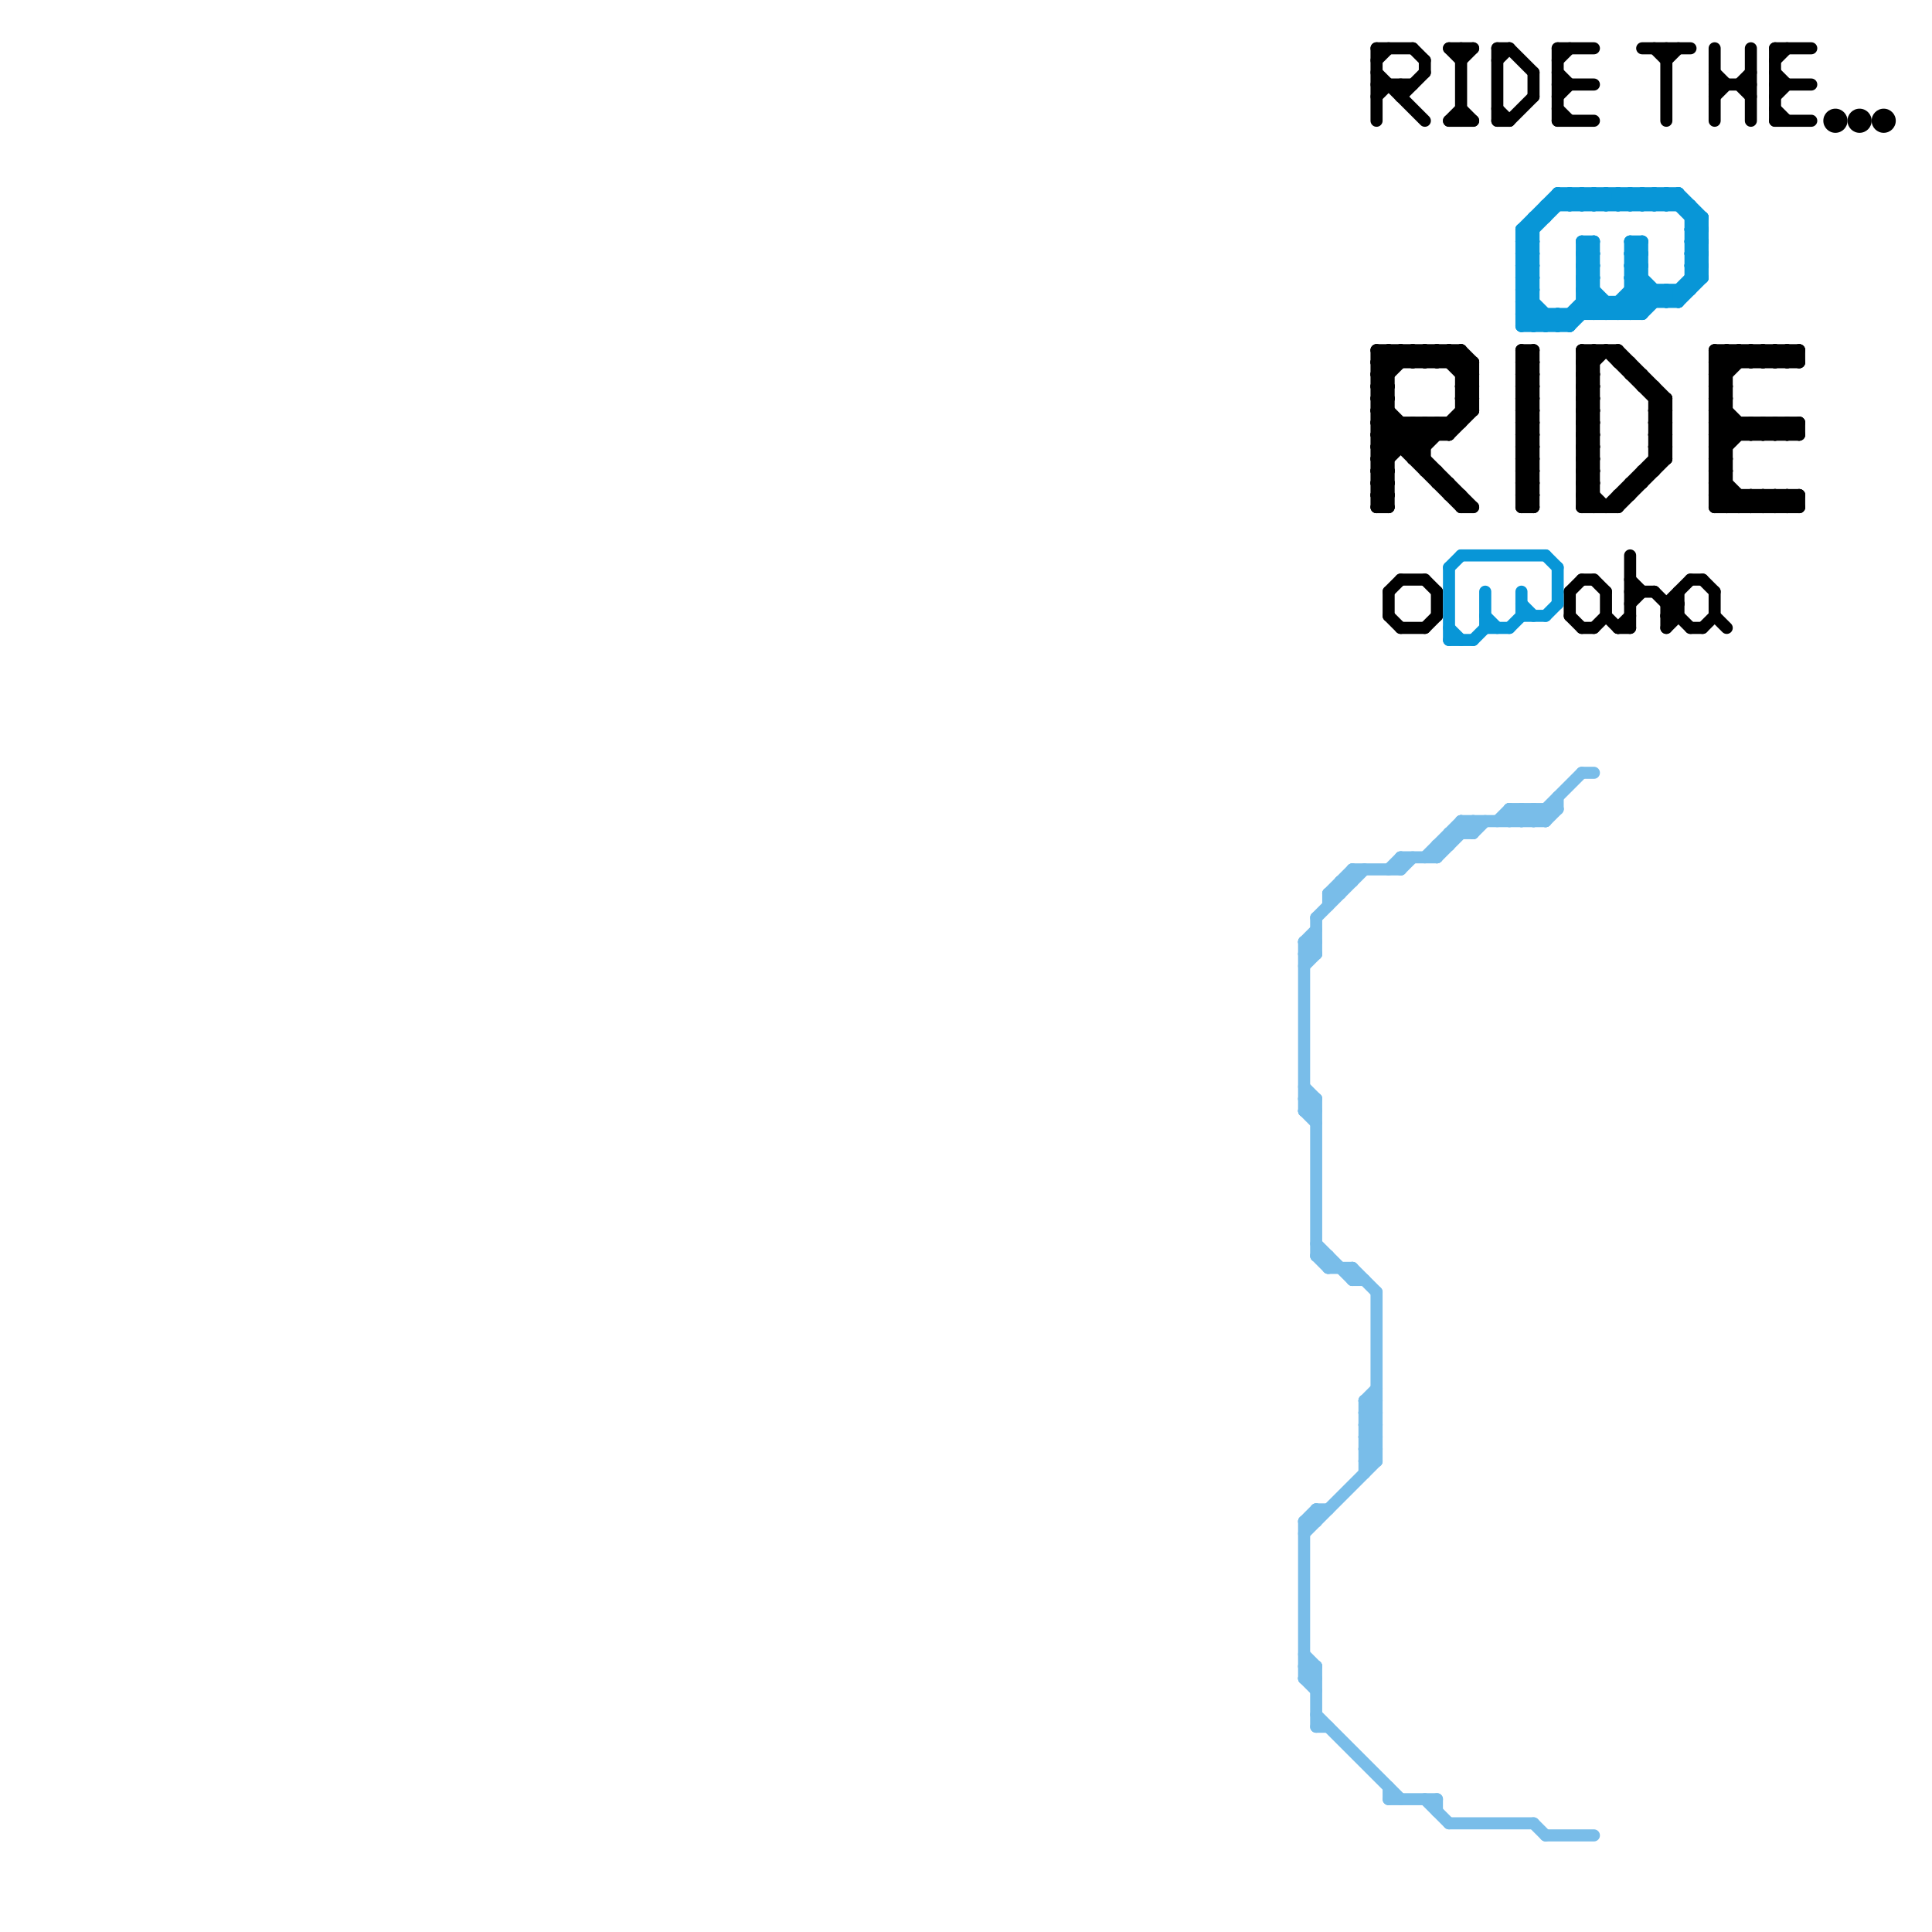 
<svg version="1.1" xmlns="http://www.w3.org/2000/svg" viewBox="0 0 160 160">
<style>line { stroke-width: 1; fill: none; stroke-linecap: round; stroke-linejoin: round; } .c0 { stroke: #79bde9 } .c1 { stroke: #000000 } .c2 { stroke: #0896d7 }</style><line class="c0" x1="127" y1="67" x2="127" y2="68"/><line class="c0" x1="111" y1="73" x2="112" y2="73"/><line class="c0" x1="128" y1="152" x2="132" y2="152"/><line class="c0" x1="113" y1="118" x2="114" y2="119"/><line class="c0" x1="113" y1="120" x2="114" y2="121"/><line class="c0" x1="108" y1="80" x2="109" y2="79"/><line class="c0" x1="108" y1="92" x2="109" y2="91"/><line class="c0" x1="125" y1="68" x2="126" y2="67"/><line class="c0" x1="127" y1="68" x2="131" y2="64"/><line class="c0" x1="112" y1="105" x2="112" y2="106"/><line class="c0" x1="108" y1="78" x2="109" y2="78"/><line class="c0" x1="115" y1="148" x2="115" y2="149"/><line class="c0" x1="108" y1="92" x2="109" y2="93"/><line class="c0" x1="113" y1="117" x2="114" y2="117"/><line class="c0" x1="112" y1="72" x2="112" y2="73"/><line class="c0" x1="126" y1="67" x2="126" y2="68"/><line class="c0" x1="108" y1="126" x2="109" y2="126"/><line class="c0" x1="131" y1="64" x2="132" y2="64"/><line class="c0" x1="109" y1="104" x2="110" y2="104"/><line class="c0" x1="118" y1="71" x2="121" y2="68"/><line class="c0" x1="116" y1="71" x2="116" y2="72"/><line class="c0" x1="108" y1="139" x2="109" y2="138"/><line class="c0" x1="124" y1="68" x2="125" y2="67"/><line class="c0" x1="108" y1="138" x2="109" y2="138"/><line class="c0" x1="122" y1="69" x2="123" y2="68"/><line class="c0" x1="108" y1="79" x2="109" y2="79"/><line class="c0" x1="108" y1="126" x2="108" y2="139"/><line class="c0" x1="122" y1="68" x2="122" y2="69"/><line class="c0" x1="112" y1="72" x2="116" y2="72"/><line class="c0" x1="126" y1="68" x2="127" y2="67"/><line class="c0" x1="120" y1="151" x2="127" y2="151"/><line class="c0" x1="113" y1="116" x2="114" y2="115"/><line class="c0" x1="108" y1="78" x2="108" y2="92"/><line class="c0" x1="121" y1="68" x2="121" y2="69"/><line class="c0" x1="111" y1="73" x2="111" y2="74"/><line class="c0" x1="108" y1="139" x2="109" y2="140"/><line class="c0" x1="128" y1="67" x2="128" y2="68"/><line class="c0" x1="109" y1="142" x2="116" y2="149"/><line class="c0" x1="113" y1="118" x2="114" y2="118"/><line class="c0" x1="109" y1="125" x2="110" y2="125"/><line class="c0" x1="113" y1="120" x2="114" y2="120"/><line class="c0" x1="109" y1="143" x2="110" y2="143"/><line class="c0" x1="110" y1="74" x2="110" y2="75"/><line class="c0" x1="110" y1="74" x2="111" y2="74"/><line class="c0" x1="115" y1="149" x2="119" y2="149"/><line class="c0" x1="109" y1="125" x2="109" y2="126"/><line class="c0" x1="113" y1="116" x2="114" y2="117"/><line class="c0" x1="109" y1="76" x2="113" y2="72"/><line class="c0" x1="108" y1="78" x2="109" y2="77"/><line class="c0" x1="119" y1="149" x2="119" y2="150"/><line class="c0" x1="109" y1="138" x2="109" y2="143"/><line class="c0" x1="120" y1="69" x2="120" y2="70"/><line class="c0" x1="109" y1="91" x2="109" y2="104"/><line class="c0" x1="128" y1="68" x2="129" y2="67"/><line class="c0" x1="109" y1="103" x2="112" y2="106"/><line class="c0" x1="113" y1="119" x2="114" y2="118"/><line class="c0" x1="127" y1="151" x2="128" y2="152"/><line class="c0" x1="113" y1="121" x2="114" y2="120"/><line class="c0" x1="108" y1="126" x2="109" y2="125"/><line class="c0" x1="110" y1="105" x2="112" y2="105"/><line class="c0" x1="108" y1="90" x2="109" y2="91"/><line class="c0" x1="119" y1="70" x2="119" y2="71"/><line class="c0" x1="108" y1="127" x2="114" y2="121"/><line class="c0" x1="108" y1="91" x2="109" y2="91"/><line class="c0" x1="109" y1="76" x2="109" y2="79"/><line class="c0" x1="113" y1="119" x2="114" y2="120"/><line class="c0" x1="119" y1="71" x2="122" y2="68"/><line class="c0" x1="113" y1="116" x2="113" y2="122"/><line class="c0" x1="108" y1="79" x2="109" y2="78"/><line class="c0" x1="112" y1="106" x2="113" y2="106"/><line class="c0" x1="127" y1="67" x2="128" y2="68"/><line class="c0" x1="125" y1="67" x2="125" y2="68"/><line class="c0" x1="129" y1="66" x2="129" y2="67"/><line class="c0" x1="116" y1="72" x2="117" y2="71"/><line class="c0" x1="125" y1="67" x2="126" y2="68"/><line class="c0" x1="113" y1="116" x2="114" y2="116"/><line class="c0" x1="108" y1="92" x2="109" y2="92"/><line class="c0" x1="119" y1="70" x2="120" y2="70"/><line class="c0" x1="113" y1="117" x2="114" y2="116"/><line class="c0" x1="125" y1="67" x2="129" y2="67"/><line class="c0" x1="112" y1="105" x2="114" y2="107"/><line class="c0" x1="108" y1="78" x2="109" y2="79"/><line class="c0" x1="110" y1="104" x2="110" y2="105"/><line class="c0" x1="120" y1="69" x2="122" y2="69"/><line class="c0" x1="118" y1="149" x2="120" y2="151"/><line class="c0" x1="126" y1="67" x2="127" y2="68"/><line class="c0" x1="113" y1="117" x2="114" y2="118"/><line class="c0" x1="121" y1="68" x2="128" y2="68"/><line class="c0" x1="109" y1="104" x2="110" y2="105"/><line class="c0" x1="113" y1="119" x2="114" y2="119"/><line class="c0" x1="110" y1="74" x2="112" y2="72"/><line class="c0" x1="113" y1="121" x2="114" y2="121"/><line class="c0" x1="108" y1="139" x2="109" y2="139"/><line class="c0" x1="114" y1="107" x2="114" y2="121"/><line class="c0" x1="113" y1="118" x2="114" y2="117"/><line class="c0" x1="113" y1="120" x2="114" y2="119"/><line class="c0" x1="108" y1="138" x2="109" y2="139"/><line class="c0" x1="121" y1="68" x2="122" y2="69"/><line class="c0" x1="115" y1="72" x2="116" y2="71"/><line class="c0" x1="108" y1="91" x2="109" y2="92"/><line class="c0" x1="116" y1="71" x2="119" y2="71"/><line class="c0" x1="108" y1="137" x2="109" y2="138"/><line class="c1" x1="138" y1="50" x2="140" y2="48"/><line class="c1" x1="131" y1="39" x2="132" y2="39"/><line class="c1" x1="131" y1="41" x2="132" y2="41"/><line class="c1" x1="135" y1="49" x2="137" y2="49"/><line class="c1" x1="126" y1="38" x2="127" y2="39"/><line class="c1" x1="148" y1="29" x2="149" y2="30"/><line class="c1" x1="142" y1="42" x2="143" y2="41"/><line class="c1" x1="144" y1="7" x2="145" y2="8"/><line class="c1" x1="145" y1="35" x2="145" y2="36"/><line class="c1" x1="114" y1="31" x2="115" y2="32"/><line class="c1" x1="121" y1="31" x2="122" y2="30"/><line class="c1" x1="134" y1="52" x2="135" y2="52"/><line class="c1" x1="114" y1="8" x2="115" y2="7"/><line class="c1" x1="124" y1="9" x2="125" y2="10"/><line class="c1" x1="124" y1="4" x2="124" y2="10"/><line class="c1" x1="147" y1="35" x2="148" y2="36"/><line class="c1" x1="120" y1="29" x2="122" y2="31"/><line class="c1" x1="148" y1="36" x2="149" y2="35"/><line class="c1" x1="129" y1="6" x2="130" y2="7"/><line class="c1" x1="142" y1="39" x2="143" y2="38"/><line class="c1" x1="116" y1="29" x2="117" y2="30"/><line class="c1" x1="147" y1="42" x2="148" y2="41"/><line class="c1" x1="142" y1="4" x2="142" y2="10"/><line class="c1" x1="129" y1="4" x2="129" y2="10"/><line class="c1" x1="142" y1="42" x2="149" y2="42"/><line class="c1" x1="134" y1="29" x2="138" y2="33"/><line class="c1" x1="131" y1="39" x2="132" y2="38"/><line class="c1" x1="118" y1="52" x2="119" y2="51"/><line class="c1" x1="131" y1="41" x2="132" y2="40"/><line class="c1" x1="126" y1="38" x2="127" y2="38"/><line class="c1" x1="142" y1="32" x2="145" y2="29"/><line class="c1" x1="114" y1="6" x2="118" y2="10"/><line class="c1" x1="117" y1="38" x2="122" y2="33"/><line class="c1" x1="137" y1="33" x2="138" y2="33"/><line class="c1" x1="118" y1="48" x2="119" y2="49"/><line class="c1" x1="126" y1="41" x2="127" y2="40"/><line class="c1" x1="134" y1="30" x2="135" y2="30"/><line class="c1" x1="142" y1="6" x2="143" y2="7"/><line class="c1" x1="146" y1="41" x2="146" y2="42"/><line class="c1" x1="114" y1="31" x2="115" y2="31"/><line class="c1" x1="114" y1="33" x2="115" y2="33"/><line class="c1" x1="114" y1="30" x2="122" y2="30"/><line class="c1" x1="121" y1="41" x2="121" y2="42"/><line class="c1" x1="134" y1="52" x2="135" y2="51"/><line class="c1" x1="127" y1="6" x2="127" y2="8"/><line class="c1" x1="145" y1="42" x2="146" y2="41"/><line class="c1" x1="130" y1="51" x2="131" y2="52"/><line class="c1" x1="131" y1="38" x2="132" y2="37"/><line class="c1" x1="148" y1="35" x2="148" y2="36"/><line class="c1" x1="142" y1="41" x2="143" y2="40"/><line class="c1" x1="133" y1="29" x2="138" y2="34"/><line class="c1" x1="146" y1="30" x2="147" y2="29"/><line class="c1" x1="146" y1="29" x2="146" y2="30"/><line class="c1" x1="114" y1="32" x2="115" y2="33"/><line class="c1" x1="118" y1="29" x2="119" y2="30"/><line class="c1" x1="115" y1="29" x2="116" y2="30"/><line class="c1" x1="125" y1="4" x2="127" y2="6"/><line class="c1" x1="117" y1="29" x2="118" y2="30"/><line class="c1" x1="142" y1="36" x2="143" y2="37"/><line class="c1" x1="120" y1="10" x2="122" y2="10"/><line class="c1" x1="142" y1="37" x2="144" y2="35"/><line class="c1" x1="136" y1="39" x2="136" y2="40"/><line class="c1" x1="124" y1="10" x2="125" y2="10"/><line class="c1" x1="147" y1="6" x2="148" y2="7"/><line class="c1" x1="126" y1="30" x2="127" y2="30"/><line class="c1" x1="148" y1="42" x2="149" y2="41"/><line class="c1" x1="126" y1="32" x2="127" y2="32"/><line class="c1" x1="114" y1="35" x2="115" y2="34"/><line class="c1" x1="118" y1="30" x2="119" y2="29"/><line class="c1" x1="114" y1="34" x2="122" y2="42"/><line class="c1" x1="138" y1="50" x2="139" y2="50"/><line class="c1" x1="145" y1="4" x2="145" y2="10"/><line class="c1" x1="146" y1="36" x2="147" y2="35"/><line class="c1" x1="147" y1="9" x2="148" y2="10"/><line class="c1" x1="147" y1="4" x2="147" y2="10"/><line class="c1" x1="142" y1="41" x2="149" y2="41"/><line class="c1" x1="142" y1="30" x2="143" y2="29"/><line class="c1" x1="126" y1="29" x2="127" y2="29"/><line class="c1" x1="131" y1="29" x2="131" y2="42"/><line class="c1" x1="149" y1="41" x2="149" y2="42"/><line class="c1" x1="117" y1="37" x2="119" y2="35"/><line class="c1" x1="131" y1="48" x2="132" y2="48"/><line class="c1" x1="114" y1="32" x2="115" y2="32"/><line class="c1" x1="114" y1="34" x2="115" y2="34"/><line class="c1" x1="138" y1="52" x2="139" y2="51"/><line class="c1" x1="114" y1="40" x2="115" y2="41"/><line class="c1" x1="118" y1="35" x2="119" y2="36"/><line class="c1" x1="121" y1="32" x2="122" y2="33"/><line class="c1" x1="129" y1="4" x2="132" y2="4"/><line class="c1" x1="131" y1="42" x2="134" y2="42"/><line class="c1" x1="126" y1="30" x2="127" y2="29"/><line class="c1" x1="126" y1="32" x2="127" y2="31"/><line class="c1" x1="115" y1="29" x2="115" y2="42"/><line class="c1" x1="137" y1="38" x2="138" y2="38"/><line class="c1" x1="122" y1="30" x2="122" y2="34"/><line class="c1" x1="137" y1="36" x2="138" y2="37"/><line class="c1" x1="114" y1="33" x2="118" y2="37"/><line class="c1" x1="144" y1="41" x2="144" y2="42"/><line class="c1" x1="142" y1="35" x2="143" y2="36"/><line class="c1" x1="142" y1="49" x2="142" y2="51"/><line class="c1" x1="119" y1="35" x2="119" y2="36"/><line class="c1" x1="126" y1="40" x2="127" y2="40"/><line class="c1" x1="118" y1="35" x2="118" y2="39"/><line class="c1" x1="119" y1="49" x2="119" y2="51"/><line class="c1" x1="114" y1="36" x2="115" y2="35"/><line class="c1" x1="137" y1="32" x2="137" y2="39"/><line class="c1" x1="138" y1="51" x2="139" y2="51"/><line class="c1" x1="126" y1="31" x2="127" y2="30"/><line class="c1" x1="142" y1="38" x2="143" y2="38"/><line class="c1" x1="138" y1="50" x2="138" y2="52"/><line class="c1" x1="117" y1="38" x2="118" y2="38"/><line class="c1" x1="145" y1="30" x2="146" y2="29"/><line class="c1" x1="114" y1="38" x2="117" y2="35"/><line class="c1" x1="120" y1="4" x2="121" y2="5"/><line class="c1" x1="116" y1="8" x2="118" y2="6"/><line class="c1" x1="132" y1="29" x2="132" y2="42"/><line class="c1" x1="126" y1="33" x2="127" y2="34"/><line class="c1" x1="126" y1="35" x2="127" y2="36"/><line class="c1" x1="114" y1="40" x2="115" y2="40"/><line class="c1" x1="114" y1="42" x2="115" y2="42"/><line class="c1" x1="142" y1="30" x2="149" y2="30"/><line class="c1" x1="131" y1="30" x2="132" y2="31"/><line class="c1" x1="131" y1="32" x2="132" y2="33"/><line class="c1" x1="134" y1="41" x2="134" y2="42"/><line class="c1" x1="145" y1="41" x2="145" y2="42"/><line class="c1" x1="126" y1="40" x2="127" y2="39"/><line class="c1" x1="114" y1="39" x2="115" y2="40"/><line class="c1" x1="114" y1="41" x2="115" y2="42"/><line class="c1" x1="138" y1="5" x2="139" y2="4"/><line class="c1" x1="131" y1="35" x2="132" y2="35"/><line class="c1" x1="131" y1="37" x2="132" y2="37"/><line class="c1" x1="147" y1="41" x2="147" y2="42"/><line class="c1" x1="141" y1="52" x2="142" y2="51"/><line class="c1" x1="137" y1="35" x2="138" y2="36"/><line class="c1" x1="137" y1="37" x2="138" y2="38"/><line class="c1" x1="135" y1="48" x2="136" y2="49"/><line class="c1" x1="120" y1="30" x2="121" y2="29"/><line class="c1" x1="136" y1="32" x2="137" y2="32"/><line class="c1" x1="126" y1="37" x2="127" y2="37"/><line class="c1" x1="126" y1="39" x2="127" y2="39"/><line class="c1" x1="120" y1="29" x2="120" y2="30"/><line class="c1" x1="142" y1="32" x2="143" y2="33"/><line class="c1" x1="147" y1="30" x2="148" y2="29"/><line class="c1" x1="149" y1="29" x2="149" y2="30"/><line class="c1" x1="143" y1="29" x2="144" y2="30"/><line class="c1" x1="131" y1="34" x2="132" y2="34"/><line class="c1" x1="131" y1="36" x2="132" y2="36"/><line class="c1" x1="135" y1="31" x2="136" y2="31"/><line class="c1" x1="114" y1="35" x2="121" y2="42"/><line class="c1" x1="148" y1="30" x2="149" y2="29"/><line class="c1" x1="142" y1="37" x2="143" y2="37"/><line class="c1" x1="137" y1="34" x2="138" y2="35"/><line class="c1" x1="137" y1="49" x2="140" y2="52"/><line class="c1" x1="140" y1="48" x2="141" y2="48"/><line class="c1" x1="114" y1="42" x2="115" y2="41"/><line class="c1" x1="147" y1="4" x2="150" y2="4"/><line class="c1" x1="121" y1="29" x2="121" y2="35"/><line class="c1" x1="143" y1="29" x2="143" y2="42"/><line class="c1" x1="126" y1="34" x2="127" y2="35"/><line class="c1" x1="142" y1="36" x2="149" y2="36"/><line class="c1" x1="126" y1="36" x2="127" y2="37"/><line class="c1" x1="114" y1="39" x2="115" y2="39"/><line class="c1" x1="114" y1="41" x2="115" y2="41"/><line class="c1" x1="131" y1="35" x2="132" y2="34"/><line class="c1" x1="131" y1="37" x2="132" y2="36"/><line class="c1" x1="142" y1="29" x2="149" y2="29"/><line class="c1" x1="145" y1="35" x2="146" y2="36"/><line class="c1" x1="119" y1="29" x2="122" y2="32"/><line class="c1" x1="148" y1="41" x2="148" y2="42"/><line class="c1" x1="131" y1="31" x2="132" y2="32"/><line class="c1" x1="115" y1="49" x2="116" y2="48"/><line class="c1" x1="135" y1="40" x2="136" y2="40"/><line class="c1" x1="126" y1="37" x2="127" y2="36"/><line class="c1" x1="146" y1="35" x2="146" y2="36"/><line class="c1" x1="126" y1="39" x2="127" y2="38"/><line class="c1" x1="117" y1="4" x2="118" y2="5"/><line class="c1" x1="148" y1="35" x2="149" y2="36"/><line class="c1" x1="131" y1="34" x2="132" y2="33"/><line class="c1" x1="131" y1="36" x2="132" y2="35"/><line class="c1" x1="114" y1="32" x2="117" y2="29"/><line class="c1" x1="137" y1="34" x2="138" y2="34"/><line class="c1" x1="115" y1="49" x2="115" y2="51"/><line class="c1" x1="114" y1="39" x2="118" y2="35"/><line class="c1" x1="114" y1="30" x2="115" y2="31"/><line class="c1" x1="126" y1="38" x2="127" y2="37"/><line class="c1" x1="114" y1="5" x2="115" y2="4"/><line class="c1" x1="146" y1="29" x2="147" y2="30"/><line class="c1" x1="142" y1="31" x2="144" y2="29"/><line class="c1" x1="135" y1="50" x2="136" y2="49"/><line class="c1" x1="124" y1="4" x2="125" y2="4"/><line class="c1" x1="144" y1="7" x2="145" y2="6"/><line class="c1" x1="114" y1="4" x2="114" y2="10"/><line class="c1" x1="114" y1="41" x2="115" y2="40"/><line class="c1" x1="134" y1="29" x2="134" y2="30"/><line class="c1" x1="114" y1="33" x2="115" y2="32"/><line class="c1" x1="145" y1="29" x2="145" y2="30"/><line class="c1" x1="117" y1="30" x2="118" y2="29"/><line class="c1" x1="146" y1="41" x2="147" y2="42"/><line class="c1" x1="114" y1="29" x2="115" y2="30"/><line class="c1" x1="121" y1="33" x2="122" y2="34"/><line class="c1" x1="147" y1="29" x2="147" y2="30"/><line class="c1" x1="138" y1="4" x2="138" y2="10"/><line class="c1" x1="142" y1="35" x2="149" y2="35"/><line class="c1" x1="142" y1="38" x2="145" y2="35"/><line class="c1" x1="129" y1="8" x2="130" y2="7"/><line class="c1" x1="134" y1="42" x2="138" y2="38"/><line class="c1" x1="129" y1="10" x2="132" y2="10"/><line class="c1" x1="147" y1="36" x2="148" y2="35"/><line class="c1" x1="136" y1="39" x2="137" y2="39"/><line class="c1" x1="132" y1="52" x2="133" y2="51"/><line class="c1" x1="116" y1="48" x2="118" y2="48"/><line class="c1" x1="114" y1="38" x2="115" y2="39"/><line class="c1" x1="143" y1="42" x2="144" y2="41"/><line class="c1" x1="132" y1="48" x2="133" y2="49"/><line class="c1" x1="133" y1="42" x2="138" y2="37"/><line class="c1" x1="142" y1="8" x2="143" y2="7"/><line class="c1" x1="144" y1="35" x2="144" y2="36"/><line class="c1" x1="142" y1="31" x2="143" y2="32"/><line class="c1" x1="119" y1="30" x2="120" y2="29"/><line class="c1" x1="126" y1="42" x2="127" y2="42"/><line class="c1" x1="121" y1="33" x2="122" y2="33"/><line class="c1" x1="129" y1="9" x2="130" y2="10"/><line class="c1" x1="114" y1="7" x2="117" y2="7"/><line class="c1" x1="145" y1="36" x2="146" y2="35"/><line class="c1" x1="131" y1="39" x2="132" y2="40"/><line class="c1" x1="131" y1="41" x2="132" y2="42"/><line class="c1" x1="131" y1="33" x2="132" y2="34"/><line class="c1" x1="148" y1="29" x2="148" y2="30"/><line class="c1" x1="125" y1="10" x2="127" y2="8"/><line class="c1" x1="136" y1="4" x2="140" y2="4"/><line class="c1" x1="114" y1="34" x2="115" y2="33"/><line class="c1" x1="115" y1="51" x2="116" y2="52"/><line class="c1" x1="142" y1="36" x2="143" y2="35"/><line class="c1" x1="126" y1="41" x2="127" y2="42"/><line class="c1" x1="131" y1="42" x2="132" y2="41"/><line class="c1" x1="121" y1="32" x2="122" y2="32"/><line class="c1" x1="121" y1="34" x2="122" y2="34"/><line class="c1" x1="129" y1="5" x2="130" y2="4"/><line class="c1" x1="131" y1="38" x2="132" y2="39"/><line class="c1" x1="137" y1="36" x2="138" y2="36"/><line class="c1" x1="142" y1="34" x2="144" y2="36"/><line class="c1" x1="142" y1="41" x2="143" y2="42"/><line class="c1" x1="131" y1="52" x2="132" y2="52"/><line class="c1" x1="114" y1="37" x2="116" y2="35"/><line class="c1" x1="117" y1="35" x2="118" y2="36"/><line class="c1" x1="142" y1="39" x2="143" y2="39"/><line class="c1" x1="114" y1="38" x2="115" y2="38"/><line class="c1" x1="130" y1="49" x2="130" y2="51"/><line class="c1" x1="114" y1="36" x2="120" y2="36"/><line class="c1" x1="119" y1="35" x2="120" y2="36"/><line class="c1" x1="131" y1="31" x2="133" y2="29"/><line class="c1" x1="127" y1="29" x2="127" y2="42"/><line class="c1" x1="145" y1="41" x2="146" y2="42"/><line class="c1" x1="114" y1="29" x2="114" y2="42"/><line class="c1" x1="142" y1="31" x2="143" y2="31"/><line class="c1" x1="138" y1="51" x2="139" y2="50"/><line class="c1" x1="120" y1="35" x2="120" y2="36"/><line class="c1" x1="121" y1="33" x2="122" y2="32"/><line class="c1" x1="114" y1="37" x2="115" y2="38"/><line class="c1" x1="124" y1="5" x2="125" y2="4"/><line class="c1" x1="147" y1="35" x2="147" y2="36"/><line class="c1" x1="131" y1="33" x2="132" y2="33"/><line class="c1" x1="134" y1="41" x2="135" y2="41"/><line class="c1" x1="139" y1="49" x2="139" y2="51"/><line class="c1" x1="147" y1="41" x2="148" y2="42"/><line class="c1" x1="126" y1="41" x2="127" y2="41"/><line class="c1" x1="126" y1="33" x2="127" y2="33"/><line class="c1" x1="126" y1="35" x2="127" y2="35"/><line class="c1" x1="114" y1="40" x2="115" y2="39"/><line class="c1" x1="147" y1="10" x2="150" y2="10"/><line class="c1" x1="142" y1="30" x2="143" y2="31"/><line class="c1" x1="148" y1="41" x2="149" y2="42"/><line class="c1" x1="121" y1="32" x2="122" y2="31"/><line class="c1" x1="131" y1="38" x2="132" y2="38"/><line class="c1" x1="137" y1="36" x2="138" y2="35"/><line class="c1" x1="131" y1="30" x2="132" y2="30"/><line class="c1" x1="131" y1="32" x2="132" y2="32"/><line class="c1" x1="118" y1="29" x2="118" y2="30"/><line class="c1" x1="142" y1="35" x2="143" y2="34"/><line class="c1" x1="142" y1="33" x2="143" y2="33"/><line class="c1" x1="116" y1="35" x2="116" y2="37"/><line class="c1" x1="138" y1="33" x2="138" y2="38"/><line class="c1" x1="119" y1="29" x2="119" y2="30"/><line class="c1" x1="141" y1="48" x2="142" y2="49"/><line class="c1" x1="142" y1="51" x2="143" y2="52"/><line class="c1" x1="137" y1="35" x2="138" y2="35"/><line class="c1" x1="137" y1="37" x2="138" y2="37"/><line class="c1" x1="133" y1="49" x2="133" y2="51"/><line class="c1" x1="121" y1="5" x2="122" y2="4"/><line class="c1" x1="126" y1="30" x2="127" y2="31"/><line class="c1" x1="147" y1="8" x2="148" y2="7"/><line class="c1" x1="126" y1="32" x2="127" y2="33"/><line class="c1" x1="142" y1="32" x2="143" y2="32"/><line class="c1" x1="142" y1="34" x2="143" y2="34"/><line class="c1" x1="131" y1="40" x2="133" y2="42"/><line class="c1" x1="131" y1="33" x2="132" y2="32"/><line class="c1" x1="116" y1="29" x2="116" y2="30"/><line class="c1" x1="140" y1="52" x2="141" y2="52"/><line class="c1" x1="131" y1="29" x2="132" y2="30"/><line class="c1" x1="129" y1="7" x2="132" y2="7"/><line class="c1" x1="117" y1="29" x2="117" y2="30"/><line class="c1" x1="126" y1="33" x2="127" y2="32"/><line class="c1" x1="126" y1="35" x2="127" y2="34"/><line class="c1" x1="120" y1="4" x2="122" y2="4"/><line class="c1" x1="114" y1="36" x2="115" y2="37"/><line class="c1" x1="126" y1="29" x2="127" y2="30"/><line class="c1" x1="126" y1="31" x2="127" y2="32"/><line class="c1" x1="146" y1="35" x2="147" y2="36"/><line class="c1" x1="131" y1="30" x2="132" y2="29"/><line class="c1" x1="121" y1="42" x2="122" y2="42"/><line class="c1" x1="131" y1="32" x2="132" y2="31"/><line class="c1" x1="142" y1="40" x2="144" y2="42"/><line class="c1" x1="144" y1="29" x2="144" y2="30"/><line class="c1" x1="142" y1="33" x2="143" y2="32"/><line class="c1" x1="126" y1="34" x2="127" y2="34"/><line class="c1" x1="126" y1="36" x2="127" y2="36"/><line class="c1" x1="117" y1="35" x2="117" y2="38"/><line class="c1" x1="142" y1="29" x2="143" y2="30"/><line class="c1" x1="120" y1="41" x2="121" y2="41"/><line class="c1" x1="147" y1="5" x2="148" y2="4"/><line class="c1" x1="146" y1="42" x2="147" y2="41"/><line class="c1" x1="137" y1="35" x2="138" y2="34"/><line class="c1" x1="144" y1="29" x2="145" y2="30"/><line class="c1" x1="126" y1="29" x2="126" y2="42"/><line class="c1" x1="137" y1="37" x2="138" y2="36"/><line class="c1" x1="131" y1="31" x2="132" y2="31"/><line class="c1" x1="142" y1="7" x2="145" y2="7"/><line class="c1" x1="142" y1="34" x2="143" y2="33"/><line class="c1" x1="135" y1="30" x2="135" y2="31"/><line class="c1" x1="142" y1="29" x2="142" y2="42"/><line class="c1" x1="142" y1="39" x2="145" y2="42"/><line class="c1" x1="126" y1="40" x2="127" y2="41"/><line class="c1" x1="142" y1="33" x2="145" y2="36"/><line class="c1" x1="121" y1="29" x2="122" y2="30"/><line class="c1" x1="114" y1="37" x2="118" y2="37"/><line class="c1" x1="114" y1="29" x2="121" y2="29"/><line class="c1" x1="137" y1="34" x2="138" y2="33"/><line class="c1" x1="120" y1="10" x2="121" y2="9"/><line class="c1" x1="126" y1="31" x2="127" y2="31"/><line class="c1" x1="142" y1="40" x2="143" y2="40"/><line class="c1" x1="142" y1="38" x2="143" y2="39"/><line class="c1" x1="137" y1="4" x2="138" y2="5"/><line class="c1" x1="149" y1="35" x2="149" y2="36"/><line class="c1" x1="116" y1="7" x2="116" y2="8"/><line class="c1" x1="120" y1="36" x2="122" y2="34"/><line class="c1" x1="131" y1="40" x2="132" y2="40"/><line class="c1" x1="126" y1="34" x2="127" y2="33"/><line class="c1" x1="133" y1="51" x2="134" y2="52"/><line class="c1" x1="126" y1="36" x2="127" y2="35"/><line class="c1" x1="118" y1="5" x2="118" y2="6"/><line class="c1" x1="114" y1="35" x2="121" y2="35"/><line class="c1" x1="135" y1="46" x2="135" y2="52"/><line class="c1" x1="120" y1="40" x2="120" y2="41"/><line class="c1" x1="119" y1="39" x2="119" y2="40"/><line class="c1" x1="145" y1="29" x2="146" y2="30"/><line class="c1" x1="147" y1="29" x2="148" y2="30"/><line class="c1" x1="121" y1="9" x2="122" y2="10"/><line class="c1" x1="114" y1="31" x2="116" y2="29"/><line class="c1" x1="131" y1="29" x2="134" y2="29"/><line class="c1" x1="130" y1="49" x2="131" y2="48"/><line class="c1" x1="121" y1="4" x2="121" y2="10"/><line class="c1" x1="121" y1="31" x2="122" y2="31"/><line class="c1" x1="147" y1="7" x2="150" y2="7"/><line class="c1" x1="131" y1="35" x2="132" y2="36"/><line class="c1" x1="131" y1="37" x2="132" y2="38"/><line class="c1" x1="119" y1="40" x2="120" y2="40"/><line class="c1" x1="135" y1="40" x2="135" y2="41"/><line class="c1" x1="114" y1="30" x2="115" y2="29"/><line class="c1" x1="116" y1="52" x2="118" y2="52"/><line class="c1" x1="142" y1="40" x2="143" y2="39"/><line class="c1" x1="126" y1="37" x2="127" y2="38"/><line class="c1" x1="126" y1="39" x2="127" y2="40"/><line class="c1" x1="118" y1="39" x2="119" y2="39"/><line class="c1" x1="144" y1="42" x2="145" y2="41"/><line class="c1" x1="131" y1="40" x2="132" y2="39"/><line class="c1" x1="136" y1="31" x2="136" y2="32"/><line class="c1" x1="114" y1="4" x2="117" y2="4"/><line class="c1" x1="131" y1="34" x2="132" y2="35"/><line class="c1" x1="131" y1="36" x2="132" y2="37"/><line class="c1" x1="142" y1="37" x2="143" y2="38"/><line class="c1" x1="126" y1="42" x2="127" y2="41"/><circle cx="156" cy="10" r="1" fill="#000000" /><circle cx="154" cy="10" r="1" fill="#000000" /><circle cx="152" cy="10" r="1" fill="#000000" /><line class="c2" x1="138" y1="17" x2="139" y2="16"/><line class="c2" x1="140" y1="17" x2="140" y2="24"/><line class="c2" x1="134" y1="17" x2="135" y2="16"/><line class="c2" x1="138" y1="16" x2="138" y2="17"/><line class="c2" x1="138" y1="24" x2="139" y2="25"/><line class="c2" x1="135" y1="23" x2="137" y2="25"/><line class="c2" x1="133" y1="17" x2="134" y2="16"/><line class="c2" x1="127" y1="18" x2="127" y2="27"/><line class="c2" x1="131" y1="21" x2="132" y2="21"/><line class="c2" x1="130" y1="16" x2="130" y2="17"/><line class="c2" x1="131" y1="23" x2="132" y2="23"/><line class="c2" x1="135" y1="20" x2="136" y2="20"/><line class="c2" x1="140" y1="23" x2="141" y2="23"/><line class="c2" x1="133" y1="16" x2="134" y2="17"/><line class="c2" x1="135" y1="17" x2="136" y2="16"/><line class="c2" x1="131" y1="25" x2="132" y2="26"/><line class="c2" x1="132" y1="17" x2="133" y2="16"/><line class="c2" x1="135" y1="16" x2="136" y2="17"/><line class="c2" x1="127" y1="18" x2="128" y2="18"/><line class="c2" x1="134" y1="16" x2="134" y2="17"/><line class="c2" x1="126" y1="25" x2="127" y2="25"/><line class="c2" x1="126" y1="19" x2="127" y2="20"/><line class="c2" x1="131" y1="22" x2="132" y2="23"/><line class="c2" x1="132" y1="20" x2="132" y2="26"/><line class="c2" x1="128" y1="26" x2="128" y2="27"/><line class="c2" x1="140" y1="20" x2="141" y2="19"/><line class="c2" x1="129" y1="47" x2="129" y2="50"/><line class="c2" x1="131" y1="24" x2="133" y2="26"/><line class="c2" x1="123" y1="49" x2="123" y2="52"/><line class="c2" x1="139" y1="24" x2="139" y2="25"/><line class="c2" x1="139" y1="16" x2="139" y2="17"/><line class="c2" x1="126" y1="26" x2="136" y2="26"/><line class="c2" x1="134" y1="25" x2="134" y2="26"/><line class="c2" x1="129" y1="16" x2="129" y2="17"/><line class="c2" x1="135" y1="21" x2="136" y2="21"/><line class="c2" x1="129" y1="26" x2="129" y2="27"/><line class="c2" x1="135" y1="23" x2="136" y2="23"/><line class="c2" x1="133" y1="25" x2="133" y2="26"/><line class="c2" x1="126" y1="22" x2="127" y2="21"/><line class="c2" x1="135" y1="22" x2="136" y2="21"/><line class="c2" x1="131" y1="16" x2="131" y2="17"/><line class="c2" x1="140" y1="20" x2="141" y2="21"/><line class="c2" x1="136" y1="20" x2="136" y2="26"/><line class="c2" x1="126" y1="50" x2="127" y2="51"/><line class="c2" x1="126" y1="26" x2="127" y2="25"/><line class="c2" x1="138" y1="25" x2="141" y2="22"/><line class="c2" x1="134" y1="25" x2="135" y2="26"/><line class="c2" x1="122" y1="53" x2="123" y2="52"/><line class="c2" x1="132" y1="16" x2="133" y2="17"/><line class="c2" x1="123" y1="52" x2="125" y2="52"/><line class="c2" x1="130" y1="26" x2="130" y2="27"/><line class="c2" x1="126" y1="20" x2="127" y2="21"/><line class="c2" x1="126" y1="22" x2="127" y2="23"/><line class="c2" x1="135" y1="24" x2="136" y2="25"/><line class="c2" x1="131" y1="21" x2="132" y2="20"/><line class="c2" x1="131" y1="23" x2="132" y2="22"/><line class="c2" x1="139" y1="16" x2="141" y2="18"/><line class="c2" x1="121" y1="46" x2="128" y2="46"/><line class="c2" x1="137" y1="17" x2="138" y2="16"/><line class="c2" x1="140" y1="19" x2="141" y2="19"/><line class="c2" x1="129" y1="16" x2="139" y2="16"/><line class="c2" x1="133" y1="16" x2="133" y2="17"/><line class="c2" x1="140" y1="21" x2="141" y2="21"/><line class="c2" x1="136" y1="16" x2="137" y2="17"/><line class="c2" x1="126" y1="25" x2="127" y2="24"/><line class="c2" x1="138" y1="16" x2="141" y2="19"/><line class="c2" x1="126" y1="27" x2="127" y2="26"/><line class="c2" x1="135" y1="16" x2="135" y2="17"/><line class="c2" x1="123" y1="51" x2="124" y2="52"/><line class="c2" x1="131" y1="22" x2="132" y2="22"/><line class="c2" x1="135" y1="22" x2="138" y2="25"/><line class="c2" x1="131" y1="24" x2="132" y2="24"/><line class="c2" x1="135" y1="24" x2="140" y2="24"/><line class="c2" x1="140" y1="22" x2="141" y2="22"/><line class="c2" x1="126" y1="21" x2="127" y2="21"/><line class="c2" x1="136" y1="26" x2="138" y2="24"/><line class="c2" x1="126" y1="23" x2="127" y2="23"/><line class="c2" x1="137" y1="16" x2="138" y2="17"/><line class="c2" x1="131" y1="20" x2="132" y2="21"/><line class="c2" x1="135" y1="25" x2="136" y2="26"/><line class="c2" x1="120" y1="52" x2="121" y2="53"/><line class="c2" x1="126" y1="24" x2="127" y2="24"/><line class="c2" x1="137" y1="24" x2="137" y2="25"/><line class="c2" x1="126" y1="51" x2="128" y2="51"/><line class="c2" x1="131" y1="17" x2="132" y2="16"/><line class="c2" x1="128" y1="27" x2="129" y2="26"/><line class="c2" x1="126" y1="25" x2="128" y2="27"/><line class="c2" x1="126" y1="49" x2="126" y2="51"/><line class="c2" x1="129" y1="27" x2="132" y2="24"/><line class="c2" x1="126" y1="26" x2="127" y2="27"/><line class="c2" x1="120" y1="47" x2="121" y2="46"/><line class="c2" x1="139" y1="25" x2="141" y2="23"/><line class="c2" x1="126" y1="19" x2="126" y2="27"/><line class="c2" x1="125" y1="52" x2="126" y2="51"/><line class="c2" x1="130" y1="16" x2="131" y2="17"/><line class="c2" x1="135" y1="22" x2="136" y2="22"/><line class="c2" x1="132" y1="16" x2="132" y2="17"/><line class="c2" x1="120" y1="53" x2="122" y2="53"/><line class="c2" x1="131" y1="21" x2="132" y2="22"/><line class="c2" x1="135" y1="20" x2="136" y2="21"/><line class="c2" x1="126" y1="19" x2="127" y2="19"/><line class="c2" x1="131" y1="20" x2="131" y2="26"/><line class="c2" x1="126" y1="19" x2="129" y2="16"/><line class="c2" x1="134" y1="16" x2="135" y2="17"/><line class="c2" x1="140" y1="19" x2="141" y2="18"/><line class="c2" x1="140" y1="21" x2="141" y2="20"/><line class="c2" x1="135" y1="26" x2="137" y2="24"/><line class="c2" x1="130" y1="17" x2="131" y2="16"/><line class="c2" x1="130" y1="27" x2="132" y2="25"/><line class="c2" x1="134" y1="26" x2="136" y2="24"/><line class="c2" x1="141" y1="18" x2="141" y2="23"/><line class="c2" x1="136" y1="17" x2="137" y2="16"/><line class="c2" x1="126" y1="27" x2="130" y2="27"/><line class="c2" x1="131" y1="22" x2="132" y2="21"/><line class="c2" x1="126" y1="24" x2="129" y2="27"/><line class="c2" x1="131" y1="24" x2="132" y2="23"/><line class="c2" x1="140" y1="22" x2="141" y2="21"/><line class="c2" x1="136" y1="16" x2="136" y2="17"/><line class="c2" x1="126" y1="21" x2="127" y2="20"/><line class="c2" x1="128" y1="46" x2="129" y2="47"/><line class="c2" x1="126" y1="23" x2="127" y2="22"/><line class="c2" x1="135" y1="21" x2="136" y2="20"/><line class="c2" x1="135" y1="23" x2="136" y2="22"/><line class="c2" x1="140" y1="19" x2="141" y2="20"/><line class="c2" x1="140" y1="21" x2="141" y2="22"/><line class="c2" x1="131" y1="23" x2="134" y2="26"/><line class="c2" x1="131" y1="20" x2="132" y2="20"/><line class="c2" x1="140" y1="18" x2="141" y2="18"/><line class="c2" x1="129" y1="16" x2="130" y2="17"/><line class="c2" x1="140" y1="20" x2="141" y2="20"/><line class="c2" x1="131" y1="25" x2="139" y2="25"/><line class="c2" x1="129" y1="26" x2="130" y2="27"/><line class="c2" x1="126" y1="24" x2="127" y2="23"/><line class="c2" x1="127" y1="27" x2="128" y2="26"/><line class="c2" x1="126" y1="20" x2="130" y2="16"/><line class="c2" x1="137" y1="16" x2="137" y2="17"/><line class="c2" x1="128" y1="17" x2="140" y2="17"/><line class="c2" x1="140" y1="22" x2="141" y2="23"/><line class="c2" x1="131" y1="16" x2="132" y2="17"/><line class="c2" x1="126" y1="21" x2="127" y2="22"/><line class="c2" x1="126" y1="23" x2="127" y2="24"/><line class="c2" x1="138" y1="24" x2="138" y2="25"/><line class="c2" x1="135" y1="21" x2="136" y2="22"/><line class="c2" x1="132" y1="26" x2="133" y2="25"/><line class="c2" x1="126" y1="20" x2="127" y2="20"/><line class="c2" x1="126" y1="22" x2="127" y2="22"/><line class="c2" x1="128" y1="51" x2="129" y2="50"/><line class="c2" x1="128" y1="17" x2="128" y2="18"/><line class="c2" x1="135" y1="20" x2="135" y2="26"/><line class="c2" x1="133" y1="26" x2="136" y2="23"/><line class="c2" x1="120" y1="47" x2="120" y2="53"/>


</svg>


